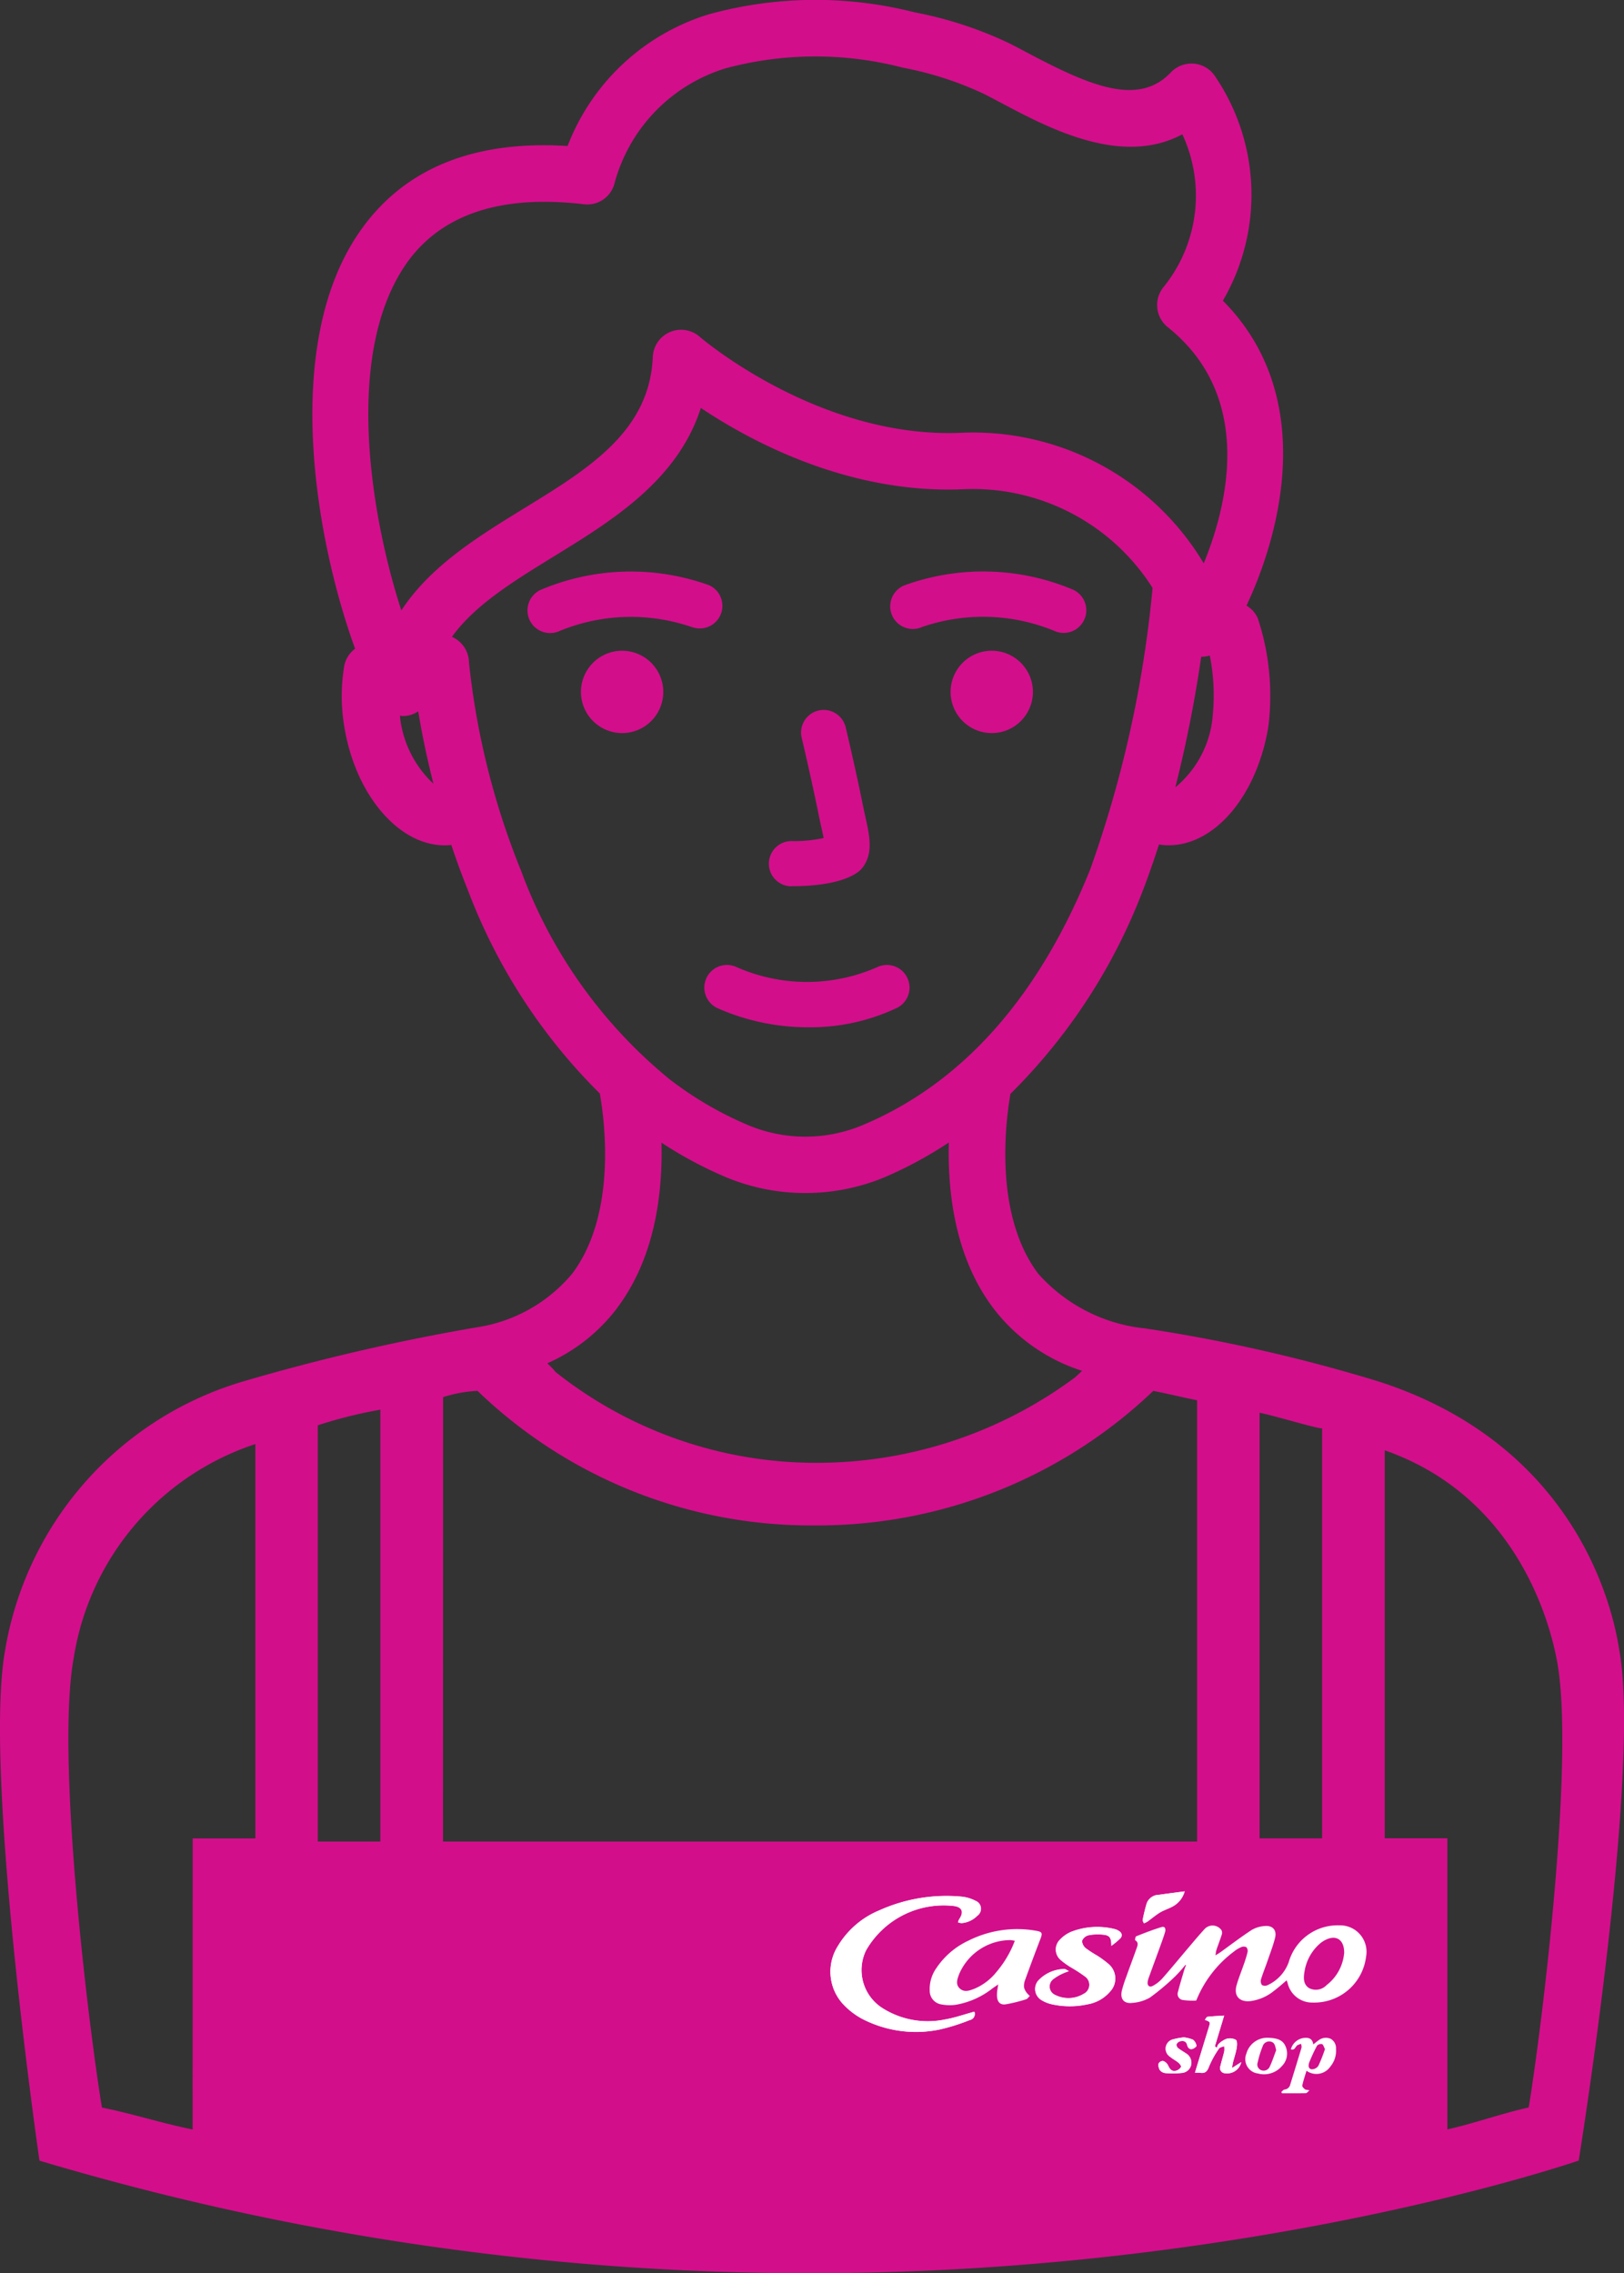 <svg xmlns="http://www.w3.org/2000/svg" xmlns:xlink="http://www.w3.org/1999/xlink" width="87.896" height="123" viewBox="0 0 87.896 123">
  <rect x="0" y="0" width="87.896" height="123" fill="#333333" stroke="none"/>
  <defs>
    <clipPath id="clip-path">
      <rect id="Rectangle_414" data-name="Rectangle 414" width="87.896" height="123" fill="#d30e8b"/>
    </clipPath>
  </defs>
  <g id="CM_casinoshop" transform="translate(-1117.551 -915)">
    <g id="Groupe_2126" data-name="Groupe 2126" transform="translate(1117.551 915)">
      <g id="Groupe_2126-2" data-name="Groupe 2126" clip-path="url(#clip-path)">
        <path id="Tracé_1879" data-name="Tracé 1879" d="M87.644,89.305C87.136,85.92,84.6,77.961,74.605,74.744a87.874,87.874,0,0,0-12.7-2.879c-.107-.006-.211-.024-.316-.037a8.952,8.952,0,0,1-5.4-2.915c-2.39-3.182-1.775-8.146-1.5-9.73a31.016,31.016,0,0,0,7.171-11.016c.317-.817.6-1.646.868-2.476.047.007.1.018.137.022a3.367,3.367,0,0,0,.383.022c2.517,0,4.791-2.7,5.4-6.426a13.369,13.369,0,0,0-.573-5.86,1.5,1.5,0,0,0-.612-.681c1.91-4.053,3.788-11.4-1.277-16.5a11.4,11.4,0,0,0-.457-12.191,1.532,1.532,0,0,0-1.15-.637,1.55,1.55,0,0,0-1.208.476c-1.778,1.882-4.449.694-7.8-1.08-.321-.17-.631-.334-.929-.485A21.024,21.024,0,0,0,49.505.668a21.74,21.74,0,0,0-11.121.1A11.922,11.922,0,0,0,30.72,7.9c-5.191-.329-9.012,1.283-11.364,4.8-4.132,6.175-2.235,16.634-.137,22.4a1.508,1.508,0,0,0-.591.949,9.95,9.95,0,0,0,.007,3.267c.591,3.661,2.924,6.422,5.427,6.422h0a3.052,3.052,0,0,0,.365-.021c.269.808.568,1.633.906,2.47a30.8,30.8,0,0,0,7.131,10.978c.274,1.551.911,6.538-1.493,9.747a8.34,8.34,0,0,1-5.136,2.9,111.406,111.406,0,0,0-12.695,2.939A18.317,18.317,0,0,0,.274,89.305c-1.185,6.6,1.862,27.6,1.862,27.6A145.826,145.826,0,0,0,43.791,123c24.044,0,41.654-6.1,41.654-6.1s3.389-20.995,2.2-27.6M68.171,76.438c.847.17,3.049.847,3.387.847V99.467H68.171Zm-40-29.4a41.488,41.488,0,0,1-2.789-11.2,1.533,1.533,0,0,0-.923-1.38c1.239-1.72,3.319-3,5.527-4.358,3.142-1.93,6.69-4.108,7.946-8.027,2.786,1.861,8.035,4.65,14.164,4.4a11.507,11.507,0,0,1,10.285,5.338,62.491,62.491,0,0,1-3.373,15.224C56.222,53.95,52.087,58.6,46.723,60.861a8,8,0,0,1-6.269,0,19.162,19.162,0,0,1-4.2-2.455,26.285,26.285,0,0,1-8.079-11.367M48.859,3.66a18.334,18.334,0,0,1,4.394,1.42c.3.152.609.316.932.487,2.614,1.385,6.525,3.455,9.807,1.7a7.868,7.868,0,0,1-1.035,8.288A1.533,1.533,0,0,0,63.2,17.7c4.787,3.821,3.159,9.842,1.95,12.779a14.546,14.546,0,0,0-13.177-7.06c-7.672.309-14.043-5.141-14.106-5.2a1.532,1.532,0,0,0-2.535,1.09c-.171,4.026-3.464,6.047-6.951,8.186-2.432,1.494-4.947,3.038-6.538,5.353-.042.06-.082.12-.121.181C20.14,28.162,18.572,19.376,21.9,14.4c1.546-2.31,4.091-3.481,7.563-3.481a18.648,18.648,0,0,1,2.138.132,1.517,1.517,0,0,0,1.65-1.1A8.928,8.928,0,0,1,39.3,3.689a18.761,18.761,0,0,1,9.56-.029M65.629,38.817A5.635,5.635,0,0,1,63.613,42.6a69.515,69.515,0,0,0,1.4-7.065,1.5,1.5,0,0,0,.466-.069,11.109,11.109,0,0,1,.147,3.346m-43.82-.069a1.529,1.529,0,0,0,.306-.032,1.509,1.509,0,0,0,.524-.225c.176,1.075.442,2.418.823,3.919a5.8,5.8,0,0,1-1.806-3.592c0-.031,0-.061-.007-.092a1.4,1.4,0,0,0,.16.022M33.422,70.741c2.058-2.746,2.449-6.264,2.377-8.916a22.162,22.162,0,0,0,3.464,1.857,11.191,11.191,0,0,0,8.649,0,21.989,21.989,0,0,0,3.443-1.866c-.072,2.653.317,6.175,2.377,8.925a9.768,9.768,0,0,0,4.834,3.43c-.224.212-.378.349-.376.35A23.41,23.41,0,0,1,44.3,79.148a22.662,22.662,0,0,1-14.226-4.91,4.856,4.856,0,0,0-.453-.474,9.6,9.6,0,0,0,3.807-3.023m-9.446,4.852a7.257,7.257,0,0,1,1.864-.338,26.008,26.008,0,0,0,18.286,7.28,26.309,26.309,0,0,0,18.288-7.28c.847.169,1.523.338,2.37.508V99.638H23.976ZM17.2,77.118a24.81,24.81,0,0,1,3.387-.846V99.638H17.2Zm-6.773,38.1c-1.692-.339-3.217-.846-4.91-1.185C4.842,109.967,2.983,95.067,4,89.648a14.555,14.555,0,0,1,9.821-11.514V99.469H10.429Zm72.308-1.189v0c-1.524.338-2.88.846-4.4,1.185V99.464H74.947V78.472c6.773,2.37,8.8,8.636,9.313,11.345,1.017,5.245-.845,20.146-1.522,24.21" transform="translate(0 0)" fill="#d30e8b"/>
        <path id="Tracé_1880" data-name="Tracé 1880" d="M27.908,28.756a2.228,2.228,0,1,0,2.228,2.228,2.231,2.231,0,0,0-2.228-2.228" transform="translate(5.763 6.453)" fill="#d30e8b"/>
        <path id="Tracé_1881" data-name="Tracé 1881" d="M32.266,28.277A1.224,1.224,0,0,0,33.153,26a12.5,12.5,0,0,0-9.132.252,1.225,1.225,0,1,0,1.047,2.215,10.144,10.144,0,0,1,7.2-.185" transform="translate(5.233 5.667)" fill="#d30e8b"/>
        <path id="Tracé_1882" data-name="Tracé 1882" d="M31.242,43.365a1.224,1.224,0,0,0,.615,1.619,12.094,12.094,0,0,0,4.916,1.03,10.93,10.93,0,0,0,4.781-1.047,1.224,1.224,0,1,0-1.079-2.2,9.435,9.435,0,0,1-7.615-.018,1.224,1.224,0,0,0-1.619.615" transform="translate(6.987 9.569)" fill="#d30e8b"/>
        <path id="Tracé_1883" data-name="Tracé 1883" d="M35.21,40.907c2.457,0,3.393-.582,3.682-.833a1.164,1.164,0,0,0,.179-.193c.574-.771.364-1.714.142-2.712-.04-.181-.082-.37-.122-.564-.326-1.643-.784-3.613-.942-4.274a1.224,1.224,0,1,0-2.381.567c.154.648.6,2.577.922,4.186.043.213.089.42.133.618s.091.405.125.6a7.649,7.649,0,0,1-1.737.162,1.224,1.224,0,0,0,0,2.449" transform="translate(7.627 7.043)" fill="#d30e8b"/>
        <path id="Tracé_1884" data-name="Tracé 1884" d="M44.248,28.756a2.228,2.228,0,1,0,2.228,2.228,2.23,2.23,0,0,0-2.228-2.228" transform="translate(9.429 6.453)" fill="#d30e8b"/>
        <path id="Tracé_1885" data-name="Tracé 1885" d="M41.019,28.277a10.144,10.144,0,0,1,7.2.185,1.225,1.225,0,0,0,1.047-2.215A12.5,12.5,0,0,0,40.131,26a1.224,1.224,0,0,0,.888,2.282" transform="translate(8.83 5.667)" fill="#d30e8b"/>
      </g>
    </g>
    <g id="casinoshop" transform="translate(3113.902 116.305)">
      <path id="Tracé_922" data-name="Tracé 922" d="M-1943.616,912.3c-.536.147-1.047.331-1.574.422a4.582,4.582,0,0,1-3.355-.585,2.44,2.44,0,0,1-.927-3.161,4.842,4.842,0,0,1,4.753-2.392c.454.062.546.333.285.714a.756.756,0,0,0-.065.17.674.674,0,0,0,.2.042,1.343,1.343,0,0,0,.846-.4.46.46,0,0,0-.1-.807,2.075,2.075,0,0,0-.768-.226,8.859,8.859,0,0,0-4.432.742,4.705,4.705,0,0,0-2.251,1.939,2.589,2.589,0,0,0,.275,3.125,4.025,4.025,0,0,0,1.04.805,6.328,6.328,0,0,0,4.2.578,10.645,10.645,0,0,0,1.63-.513A.332.332,0,0,0-1943.616,912.3Z" transform="translate(0 -4.76)" fill="#fff"/>
      <path id="Tracé_923" data-name="Tracé 923" d="M-1721.773,941.413a4.213,4.213,0,0,0,.487-.4c.134-.15.083-.309-.087-.411a.8.8,0,0,0-.25-.1,3.913,3.913,0,0,0-2.316.154,1.836,1.836,0,0,0-.631.446.743.743,0,0,0,.058,1.079,4.088,4.088,0,0,0,.558.4,8.23,8.23,0,0,1,.759.494.547.547,0,0,1-.078.943,1.591,1.591,0,0,1-1.531.059.5.5,0,0,1-.118-.854,2.589,2.589,0,0,1,.523-.311,3.183,3.183,0,0,1,.333-.128c-.122-.056-.192-.119-.255-.112a1.975,1.975,0,0,0-1.415.637.7.7,0,0,0,.168,1.033,1.818,1.818,0,0,0,.586.237,4.487,4.487,0,0,0,1.925,0,2.059,2.059,0,0,0,1.216-.686,1.028,1.028,0,0,0-.1-1.51,5.285,5.285,0,0,0-.614-.447,5.848,5.848,0,0,1-.595-.388.55.55,0,0,1-.207-.4.5.5,0,0,1,.331-.3,2.564,2.564,0,0,1,.8-.038C-1721.862,940.839-1721.773,940.968-1721.773,941.413Z" transform="translate(-214.429 -37.434)" fill="#fff"/>
      <path id="Tracé_924" data-name="Tracé 924" d="M-1548.418,1037.806c-.323.021-.615.034-.9.067-.051.006-.091.1-.145.164.3.113.3.118.219.388-.107.352-.216.7-.324,1.056-.14.46-.279.921-.431,1.421a1.9,1.9,0,0,1,.27,0c.268.044.389-.055.487-.325a5.236,5.236,0,0,1,.541-.982c.047-.074.187-.09.284-.133a1.1,1.1,0,0,1,.006.275c-.063.271-.148.536-.213.807a.283.283,0,0,0,.238.384.787.787,0,0,0,.892-.6l-.5.317c.025-.15.032-.229.052-.3.068-.261.158-.518.2-.783.026-.147.037-.384-.044-.442a.679.679,0,0,0-.5-.055,1.2,1.2,0,0,0-.425.274c-.057.046-.074.14-.109.212l-.1-.084Z" transform="translate(-381.678 -130.055)" fill="#fff"/>
      <path id="Tracé_925" data-name="Tracé 925" d="M-1588.636,1061.811a3.734,3.734,0,0,0-.581.111.519.519,0,0,0-.162.941c.144.119.315.206.459.325.067.055.157.182.135.225a.432.432,0,0,1-.245.2c-.233.064-.348-.042-.466-.3a.464.464,0,0,0-.269-.225.279.279,0,0,0-.235.149.507.507,0,0,0,.074.353.429.429,0,0,0,.291.157,4.549,4.549,0,0,0,.9-.009.564.564,0,0,0,.5-.449.587.587,0,0,0-.3-.62c-.134-.094-.281-.169-.407-.272a.248.248,0,0,1-.09-.2.294.294,0,0,1,.18-.167c.178-.047.346-.026.4.2.036.144.125.248.277.211.088-.021.231-.128.223-.173a.505.505,0,0,0-.183-.327A1.84,1.84,0,0,0-1588.636,1061.811Z" transform="translate(-343.641 -152.881)" fill="#fff"/>
      <path id="Tracé_926" data-name="Tracé 926" d="M-1605.218,901.03c-.479.064-.931.12-1.381.185a.714.714,0,0,0-.669.456,9.25,9.25,0,0,0-.22.9c-.011.055.044.124.068.186a1.093,1.093,0,0,0,.179-.085c.23-.164.447-.349.687-.5.2-.123.432-.194.64-.3A1.326,1.326,0,0,0-1605.218,901.03Z" transform="translate(-327.015 0)" fill="#fff"/>
      <path id="Tracé_927" data-name="Tracé 927" d="M-1627.6,940.541a7.276,7.276,0,0,1-.55.618,12.848,12.848,0,0,1-1.365,1.147,2.215,2.215,0,0,1-.97.291c-.447.051-.655-.223-.554-.661a6.165,6.165,0,0,1,.214-.679c.192-.54.394-1.076.586-1.615.054-.153.121-.313-.076-.435-.021-.013.011-.2.053-.215.454-.18.91-.36,1.378-.5.187-.056.233.115.185.272-.076.25-.165.5-.254.743-.206.569-.417,1.137-.623,1.707a1.232,1.232,0,0,0-.064.237c-.032.215.1.325.29.217a1.93,1.93,0,0,0,.5-.392c.486-.553.953-1.123,1.43-1.684.286-.337.569-.677.868-1a.585.585,0,0,1,.914.083.342.342,0,0,1,0,.25c-.089.281-.2.556-.291.835a1.831,1.831,0,0,0-.037.263c.14-.089.224-.138.3-.194.55-.4,1.089-.809,1.655-1.179a1.607,1.607,0,0,1,.7-.213c.429-.045.669.217.567.633s-.268.841-.411,1.258c-.114.333-.249.659-.351.995a.356.356,0,0,0,.053.309.337.337,0,0,0,.311,0,2.184,2.184,0,0,0,1.137-1.244,2.75,2.75,0,0,1,2.728-1.988,1.431,1.431,0,0,1,1.457,1.694,2.826,2.826,0,0,1-2.881,2.484,1.361,1.361,0,0,1-1.365-1.056c-.014-.046-.032-.091-.053-.147-.235.2-.453.394-.687.57a2.53,2.53,0,0,1-1.291.556c-.587.055-.893-.291-.731-.862.109-.385.264-.757.394-1.136a6.625,6.625,0,0,0,.2-.656.311.311,0,0,0-.063-.262.314.314,0,0,0-.268-.011,1.624,1.624,0,0,0-.4.239,6.187,6.187,0,0,0-2.006,2.558c-.014.037-.039.1-.058.1a3.814,3.814,0,0,1-.737-.036A.329.329,0,0,1-1628,942c.1-.4.225-.8.342-1.2.024-.083.06-.162.091-.242Zm8.595-.617c.017-.737-.412-1.021-.985-.749a1.466,1.466,0,0,0-.346.228,2.52,2.52,0,0,0-.812,1.476c-.059.337-.088.7.24.915a.8.8,0,0,0,.953-.162A2.458,2.458,0,0,0-1619.009,939.924Z" transform="translate(-304.595 -35.531)" fill="#fff"/>
      <path id="Tracé_928" data-name="Tracé 928" d="M-1943.616,912.3a.332.332,0,0,1-.246.448,10.645,10.645,0,0,1-1.63.513,6.328,6.328,0,0,1-4.2-.578,4.025,4.025,0,0,1-1.04-.805,2.589,2.589,0,0,1-.275-3.125,4.705,4.705,0,0,1,2.251-1.939,8.859,8.859,0,0,1,4.432-.742,2.075,2.075,0,0,1,.768.226.46.46,0,0,1,.1.807,1.343,1.343,0,0,1-.846.4.674.674,0,0,1-.2-.042.756.756,0,0,1,.065-.17c.261-.382.169-.653-.285-.714a4.842,4.842,0,0,0-4.753,2.392,2.44,2.44,0,0,0,.927,3.161,4.582,4.582,0,0,0,3.355.585C-1944.663,912.626-1944.152,912.442-1943.616,912.3Z" transform="translate(0 -4.76)" fill="#fff"/>
      <path id="Tracé_929" data-name="Tracé 929" d="M-1838.3,945.591c-.138.1-.223.151-.305.212a4.407,4.407,0,0,1-2,.891,2.426,2.426,0,0,1-.777-.022.743.743,0,0,1-.624-.747,1.961,1.961,0,0,1,.365-1.224,4.238,4.238,0,0,1,1.734-1.48,5.881,5.881,0,0,1,3.652-.534c.341.057.363.126.241.443q-.432,1.121-.84,2.251a.832.832,0,0,0-.044.385.771.771,0,0,0,.154.29,1.2,1.2,0,0,0,.156.159c-.067.062-.125.158-.2.18a8.142,8.142,0,0,1-1.11.274c-.3.042-.448-.133-.466-.437a1.876,1.876,0,0,1,.011-.294C-1838.338,945.844-1838.32,945.751-1838.3,945.591Zm.9-2.361c-.1-.016-.168-.033-.239-.037a3.029,3.029,0,0,0-2.766,1.822c-.1.266-.226.57.031.8s.547.1.812,0a3.049,3.049,0,0,0,1.175-.906A5.664,5.664,0,0,0-1837.4,943.23Z" transform="translate(-104.026 -39.526)" fill="#fff"/>
      <path id="Tracé_930" data-name="Tracé 930" d="M-1721.773,941.413c0-.445-.089-.574-.458-.612a2.564,2.564,0,0,0-.8.038.5.5,0,0,0-.331.3.55.55,0,0,0,.207.4,5.848,5.848,0,0,0,.595.388,5.285,5.285,0,0,1,.614.447,1.028,1.028,0,0,1,.1,1.51,2.059,2.059,0,0,1-1.216.686,4.487,4.487,0,0,1-1.925,0,1.818,1.818,0,0,1-.586-.237.7.7,0,0,1-.168-1.033,1.975,1.975,0,0,1,1.415-.637c.062-.007.133.056.255.112a3.183,3.183,0,0,0-.333.128,2.589,2.589,0,0,0-.523.311.5.5,0,0,0,.118.854,1.591,1.591,0,0,0,1.531-.059.547.547,0,0,0,.078-.943,8.23,8.23,0,0,0-.759-.494,4.088,4.088,0,0,1-.558-.4.743.743,0,0,1-.058-1.079,1.836,1.836,0,0,1,.631-.446,3.913,3.913,0,0,1,2.316-.154.8.8,0,0,1,.25.1c.17.1.221.261.087.411A4.213,4.213,0,0,1-1721.773,941.413Z" transform="translate(-214.429 -37.434)" fill="#fff"/>
      <path id="Tracé_931" data-name="Tracé 931" d="M-1453.4,1064c-.084.281-.173.536-.229.8-.012.057.078.15.141.2.043.036.121.032.251.061-.093.075-.144.151-.2.152-.43.01-.861.005-1.292.005l-.034-.072c.058-.045.113-.121.176-.129a.348.348,0,0,0,.308-.275c.206-.664.411-1.328.61-1.995a.52.52,0,0,0-.026-.2,1.007,1.007,0,0,0-.193.07c-.12.073-.141.3-.357.225a.834.834,0,0,1,.724-.619c.249-.023.443.037.487.354.107-.084.19-.157.28-.218a.64.64,0,0,1,.672-.082.578.578,0,0,1,.278.541,1.325,1.325,0,0,1-.307.958A.913.913,0,0,1-1453.4,1064Zm1-1.171c-.061-.111-.091-.246-.16-.271a.292.292,0,0,0-.271.088,8.471,8.471,0,0,0-.416.894c-.059.146-.072.349.121.383a.441.441,0,0,0,.367-.187A8.291,8.291,0,0,0-1452.4,1062.827Z" transform="translate(-472.239 -153.264)" fill="#fff"/>
      <path id="Tracé_932" data-name="Tracé 932" d="M-1548.418,1037.806l-.5,1.658.1.084c.035-.072.053-.166.109-.212a1.2,1.2,0,0,1,.425-.274.679.679,0,0,1,.5.055c.081.057.069.295.044.442-.046.265-.136.522-.2.783-.02.075-.027.153-.052.3l.5-.317a.787.787,0,0,1-.892.6.283.283,0,0,1-.238-.384c.064-.27.15-.536.213-.807a1.1,1.1,0,0,0-.006-.275c-.1.043-.237.058-.284.132a5.236,5.236,0,0,0-.541.982c-.1.27-.219.369-.487.325a1.9,1.9,0,0,0-.27,0c.151-.5.291-.96.431-1.421.107-.352.217-.7.324-1.056.082-.27.078-.275-.219-.388.054-.064.094-.158.145-.164C-1549.033,1037.84-1548.741,1037.827-1548.418,1037.806Z" transform="translate(-381.678 -130.055)" fill="#fff"/>
      <path id="Tracé_933" data-name="Tracé 933" d="M-1492.969,1062.228c.5.01.843.089,1,.466a.961.961,0,0,1-.2,1.069,1.275,1.275,0,0,1-1.29.4.783.783,0,0,1-.633-1.068A1.17,1.17,0,0,1-1492.969,1062.228Zm.493.672c-.056-.205-.062-.4-.28-.46a.372.372,0,0,0-.452.251,5.426,5.426,0,0,0-.271.88.326.326,0,0,0,.212.418.36.36,0,0,0,.449-.211C-1492.685,1063.494-1492.588,1063.193-1492.476,1062.9Z" transform="translate(-434.804 -153.277)" fill="#fff"/>
      <path id="Tracé_934" data-name="Tracé 934" d="M-1588.636,1061.811a1.84,1.84,0,0,1,.493.124.505.505,0,0,1,.183.327c.009.044-.135.151-.223.173-.152.037-.241-.068-.277-.211-.057-.225-.224-.246-.4-.2a.294.294,0,0,0-.18.167.248.248,0,0,0,.09.2c.126.1.273.178.407.272a.587.587,0,0,1,.3.62.564.564,0,0,1-.5.449,4.549,4.549,0,0,1-.9.009.429.429,0,0,1-.291-.157.507.507,0,0,1-.074-.353.279.279,0,0,1,.235-.149.464.464,0,0,1,.269.225c.118.26.233.366.466.3a.432.432,0,0,0,.245-.2c.022-.042-.068-.17-.135-.225-.144-.119-.315-.205-.459-.325a.519.519,0,0,1,.162-.941A3.734,3.734,0,0,1-1588.636,1061.811Z" transform="translate(-343.641 -152.881)" fill="#fff"/>
      <path id="Tracé_935" data-name="Tracé 935" d="M-1605.218,901.03a1.326,1.326,0,0,1-.7.844c-.209.111-.44.182-.64.3-.24.147-.457.332-.687.5a1.093,1.093,0,0,1-.179.085c-.025-.062-.08-.131-.068-.186a9.25,9.25,0,0,1,.22-.9.714.714,0,0,1,.669-.456C-1606.149,901.15-1605.7,901.094-1605.218,901.03Z" transform="translate(-327.015 0)" fill="#fff"/>
    </g>
  </g>
</svg>

